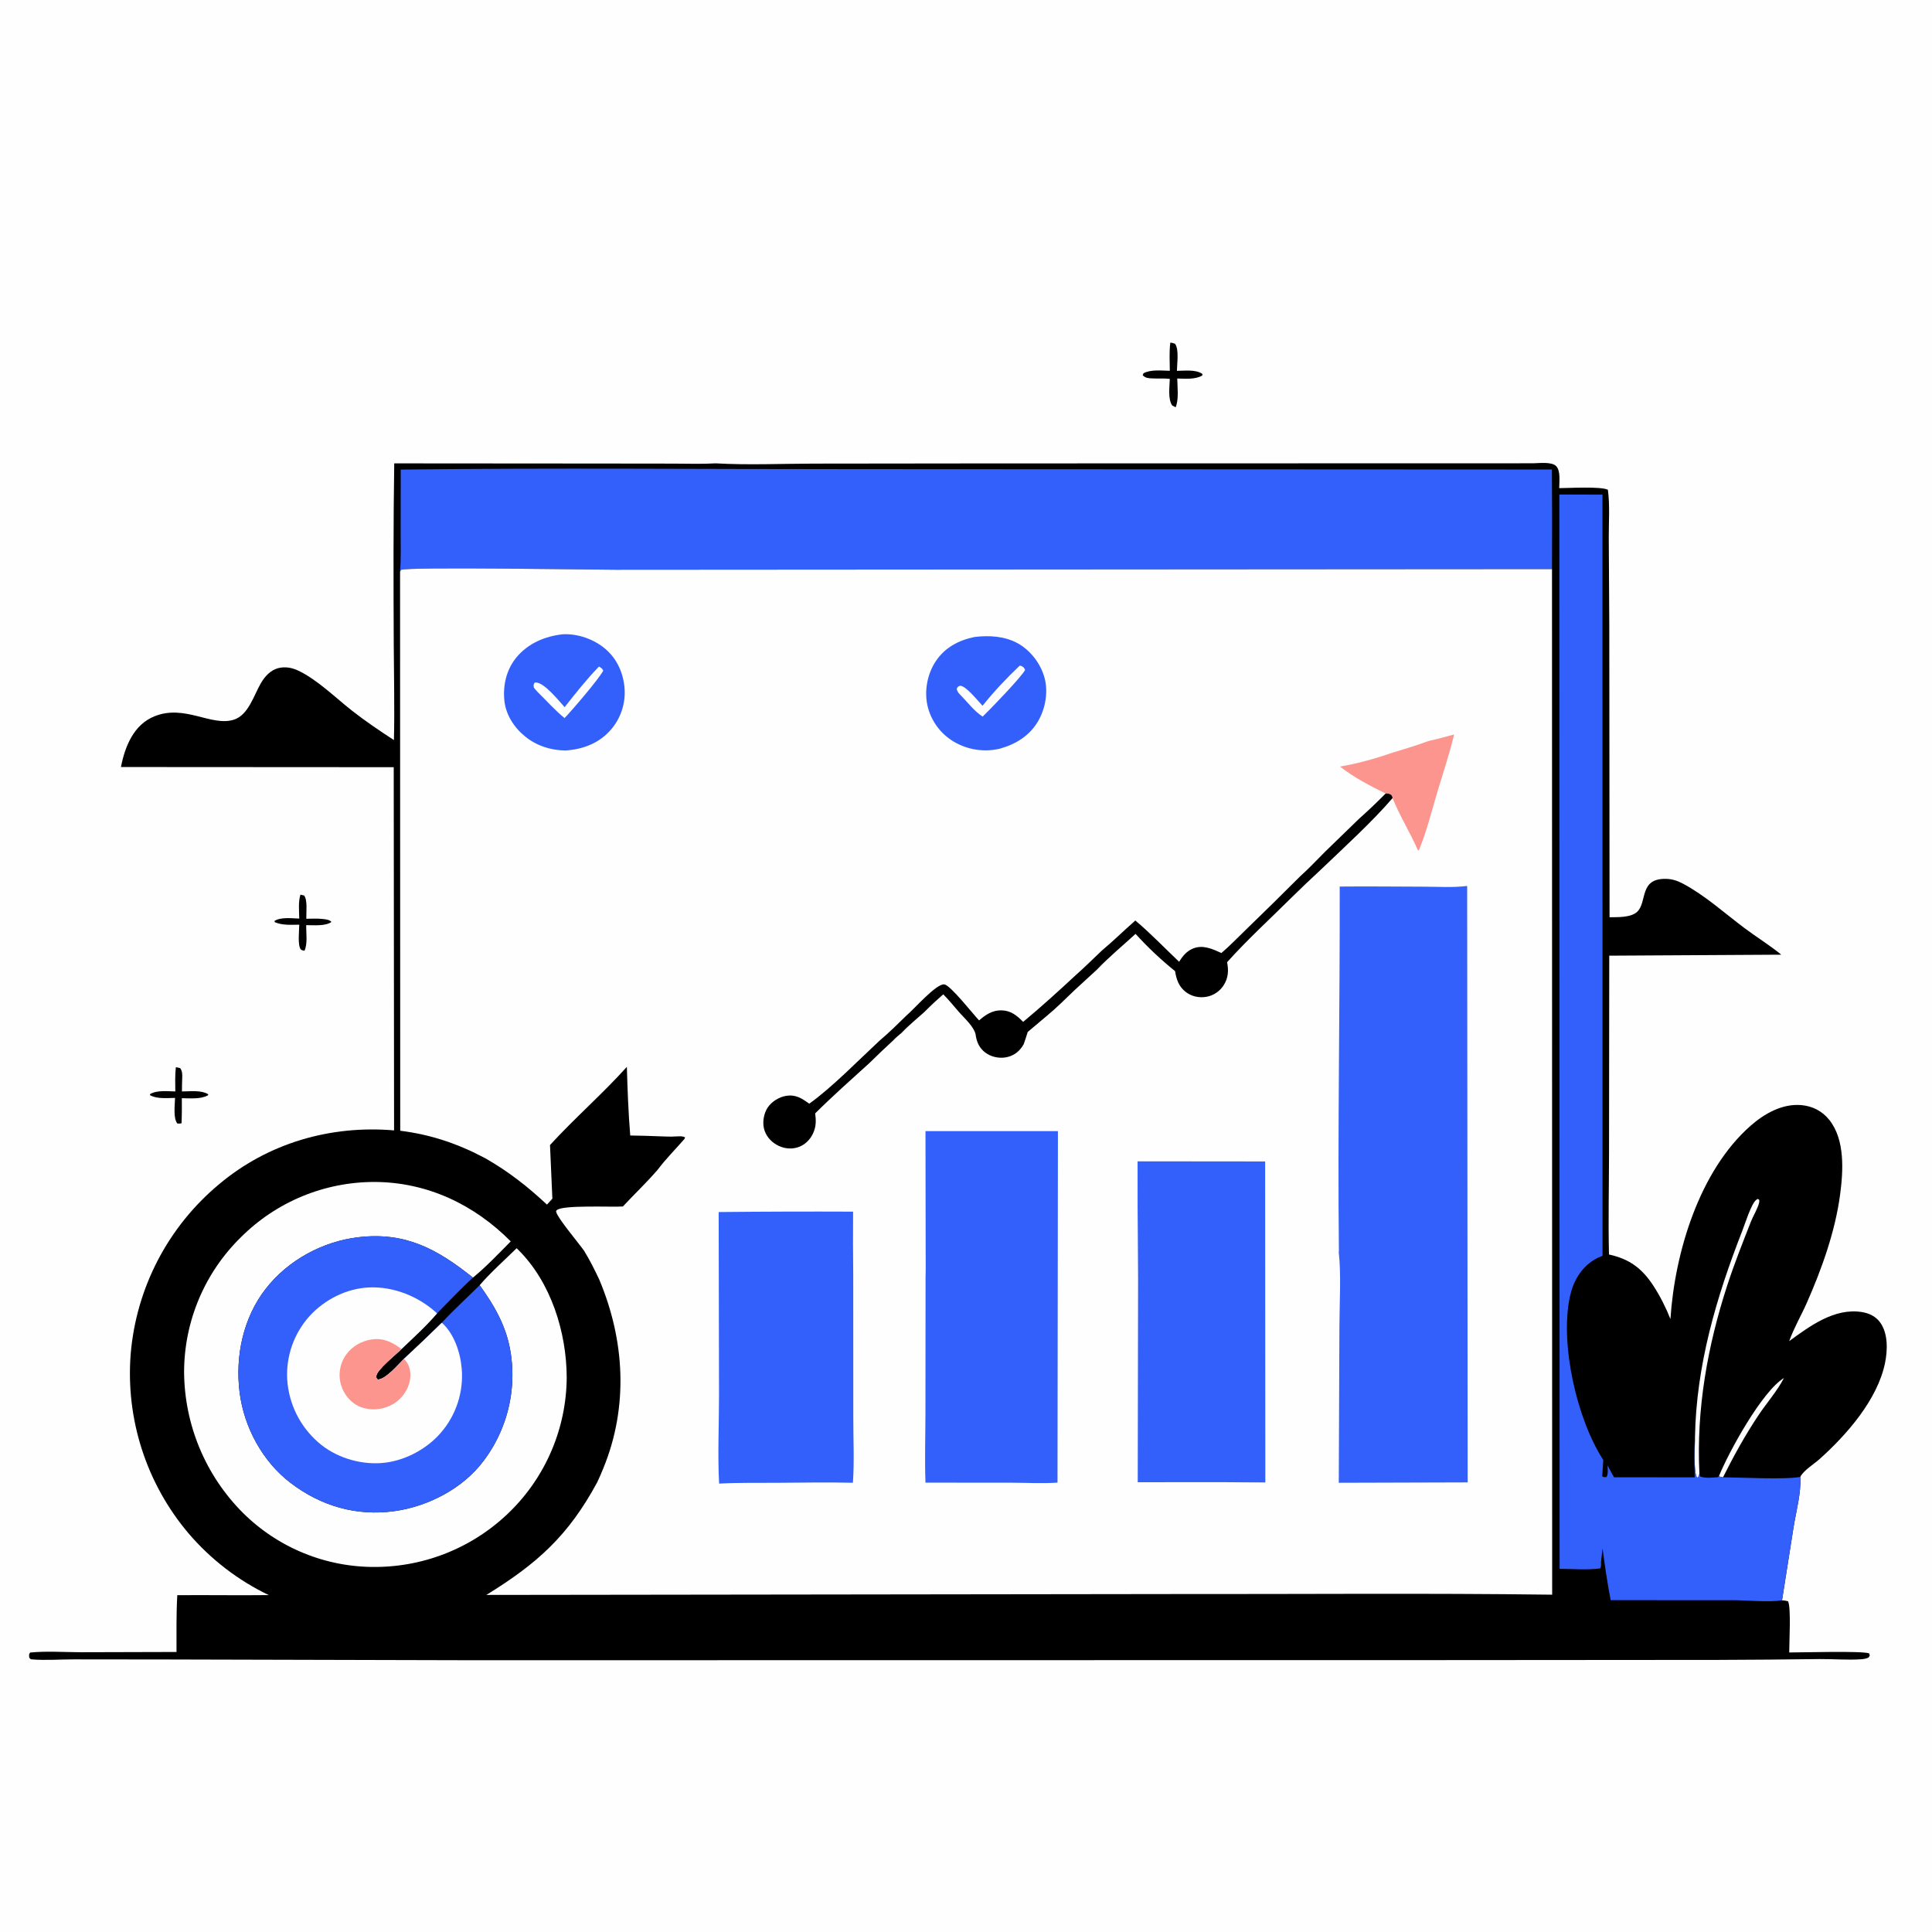 <?xml version="1.0" encoding="utf-8" ?>
<svg xmlns="http://www.w3.org/2000/svg" xmlns:xlink="http://www.w3.org/1999/xlink" width="1024" height="1024">
	<path fill="#FEFEFE" d="M0 0L1024 0L1024 1024L0 1024L0 0Z"/>
	<path d="M159.245 474.18L161.184 474.637C163.118 476.976 162.25 483.823 162.346 486.965C165.287 486.93 168.342 486.754 171.267 487.099C172.721 487.271 174.744 487.474 175.657 488.662C172.443 490.98 166.176 490.342 162.295 490.341C162.212 494.385 163.142 500.208 161.377 503.916C160.706 503.741 159.804 503.717 159.366 503.128C157.673 500.85 158.602 493.018 158.622 490.101C154.232 490.151 149.826 490.521 145.687 488.792L145.451 488.145C148.756 485.959 154.775 486.744 158.612 486.871C158.566 482.874 158.014 478.003 159.245 474.18Z"/>
	<path d="M93.208 565.629C93.975 565.749 94.719 565.943 95.474 566.125C96.599 567.49 96.663 569.42 96.582 571.124C96.466 573.579 96.455 576.031 96.429 578.489C100.766 578.484 106.474 577.653 110.332 579.97L110.312 580.483C106.469 582.715 100.717 582.102 96.378 582.065C96.409 586.51 96.414 590.933 96.221 595.376C95.418 595.561 94.826 595.535 94.01 595.503C91.69 592.666 92.718 585.487 92.774 581.911C88.644 581.97 83.212 582.558 79.534 580.471L79.498 579.92C83.142 577.72 88.776 578.404 92.918 578.485C92.885 574.207 92.716 569.884 93.208 565.629Z"/>
	<path d="M620.288 181.614C621.279 181.672 621.929 181.861 622.839 182.253C625.001 185.311 623.832 192.811 623.789 196.553C627.871 196.526 633.945 195.716 637.331 198.229L637.202 199.089C633.128 201.246 628.426 200.688 623.958 200.624C624.059 205.324 624.877 211.501 623.123 215.861L621.311 214.922C618.898 211.544 619.935 204.79 620.021 200.821C616.874 200.448 613.693 200.724 610.531 200.558C608.602 200.456 606.992 200.365 605.645 198.847L606.076 197.836C609.973 195.736 615.679 196.441 620.027 196.528C619.974 191.59 619.685 186.521 620.288 181.614Z"/>
	<path d="M812.629 245.553C815.878 245.491 822.33 244.656 824.75 247.001C827.251 249.424 826.419 255.506 826.424 258.721C831.246 258.71 848.602 257.701 852.215 259.589C853.32 267.782 852.644 276.779 852.68 285.077L852.954 330.975L853.097 486.139C857.267 486.138 864.395 486.366 867.685 483.317C873.238 478.173 868.557 465.53 883.043 465.813C886.362 465.878 889.223 466.869 892.121 468.417C903.809 474.663 914.099 484.03 924.687 491.962C931.064 496.738 937.962 500.955 944.115 506.002L852.935 506.525L852.82 611.118C852.79 629.027 852.369 647.015 852.792 664.913C863.688 667.274 870.354 672.301 876.359 681.526C879.878 686.932 882.992 693.113 885.37 699.124C887.647 663.896 900.676 620.62 927.792 596.724C935.097 590.287 944.623 584.865 954.687 585.725C960.699 586.239 965.889 588.926 969.642 593.667C977.972 604.189 976.951 620.682 975.293 633.161C972.702 652.672 965.575 672.595 957.652 690.527C954.664 697.289 950.785 703.874 948.319 710.821C959.32 702.806 972.326 693.095 986.871 695.42C990.722 696.035 994.266 697.754 996.566 700.99C1000.75 706.876 1000.49 715.587 999.112 722.37C995.167 741.797 978.831 760.426 964.366 773.381C961.491 775.956 955.798 779.449 954.204 782.77C954.727 791.115 951.975 801.116 950.635 809.375L944.517 848.182C945.627 848.261 946.611 848.422 947.69 848.693C949.395 851.95 948.295 870.829 948.326 875.846C955.313 875.852 986.486 874.922 990.687 876.307L991.02 877.459L990.427 878.473C989.086 879.13 987.962 879.342 986.471 879.445C979.298 879.945 971.663 879.282 964.437 879.339Q937.628 879.698 910.817 879.782L763.521 879.892L249.796 879.961L87.569 879.556L38.92 879.503C31.789 879.5 24.073 880.109 16.991 879.515C15.967 879.429 16.116 879.277 15.495 878.538C15.454 877.261 15.176 876.923 15.985 875.876C24.808 875.019 34.081 875.704 42.954 875.717L93.553 875.581C93.572 865.558 93.399 855.489 93.965 845.479C110.127 845.34 126.288 845.634 142.452 845.431Q139.404 843.968 136.437 842.348Q133.47 840.728 130.591 838.956Q127.712 837.183 124.929 835.264Q122.146 833.344 119.467 831.282Q116.788 829.22 114.219 827.021Q111.651 824.823 109.201 822.493Q106.751 820.164 104.425 817.71Q102.099 815.256 99.905 812.685Q98.871 811.464 97.868 810.218Q96.865 808.971 95.892 807.701Q94.919 806.431 93.978 805.138Q93.036 803.844 92.127 802.528Q91.217 801.212 90.34 799.874Q89.463 798.536 88.618 797.177Q87.774 795.818 86.963 794.439Q86.152 793.06 85.375 791.662Q84.598 790.263 83.856 788.846Q83.113 787.429 82.405 785.995Q81.697 784.56 81.024 783.108Q80.351 781.657 79.714 780.189Q79.077 778.722 78.476 777.239Q77.875 775.757 77.31 774.26Q76.745 772.763 76.217 771.253Q75.688 769.743 75.197 768.22Q74.706 766.698 74.252 765.164Q73.798 763.63 73.382 762.085Q72.965 760.54 72.587 758.986Q72.208 757.432 71.868 755.868Q71.527 754.305 71.225 752.734Q70.922 751.163 70.658 749.585Q70.394 748.007 70.169 746.423Q69.943 744.839 69.757 743.251Q69.57 741.662 69.422 740.069Q69.274 738.476 69.165 736.88Q69.056 735.284 68.986 733.685Q68.916 732.087 68.885 730.488Q68.853 728.888 68.861 727.288Q68.869 725.688 68.916 724.089Q68.963 722.49 69.049 720.892Q69.135 719.295 69.26 717.7Q69.394 716.079 69.569 714.463Q69.744 712.846 69.959 711.234Q70.173 709.622 70.428 708.016Q70.683 706.41 70.977 704.811Q71.271 703.212 71.605 701.62Q71.939 700.029 72.312 698.446Q72.685 696.864 73.098 695.291Q73.51 693.718 73.961 692.155Q74.412 690.593 74.902 689.042Q75.391 687.492 75.919 685.954Q76.447 684.416 77.013 682.891Q77.579 681.367 78.183 679.857Q78.786 678.347 79.427 676.852Q80.067 675.358 80.745 673.88Q81.422 672.401 82.136 670.94Q82.85 669.479 83.6 668.036Q84.35 666.594 85.135 665.17Q85.921 663.746 86.741 662.342Q87.562 660.938 88.417 659.555Q89.272 658.172 90.161 656.81Q91.05 655.448 91.972 654.109Q92.895 652.77 93.85 651.454Q94.805 650.138 95.793 648.847Q96.781 647.555 97.8 646.288Q98.819 645.021 99.87 643.78Q100.92 642.538 102.001 641.323Q103.082 640.108 104.192 638.921Q105.303 637.733 106.443 636.573Q107.582 635.413 108.75 634.282Q109.918 633.151 111.114 632.049Q112.31 630.947 113.532 629.875Q114.755 628.802 116.004 627.761C142.013 605.852 175.179 596.261 208.869 599.13L208.681 406.627L64.108 406.541C65.204 400.91 66.856 395.48 69.757 390.495C72.566 385.667 76.536 381.84 81.748 379.704C97.834 373.109 111.87 385.162 123.833 381.487C131.626 379.093 134.496 368.631 138.184 362.259C140.365 358.491 143.417 355.057 147.82 354.05C151.18 353.281 154.599 353.854 157.69 355.265C167.769 359.867 177.893 369.879 186.657 376.736C193.798 382.324 201.195 387.322 208.795 392.264C209.191 375.192 208.771 358.07 208.693 340.993C208.547 309.221 208.451 277.366 208.952 245.598L319 245.68L357.21 245.725C364.532 245.735 371.987 246.021 379.294 245.583C396.394 246.553 413.889 245.772 431.035 245.724L523.568 245.621L812.629 245.553Z"/>
	<path fill="#FEFEFE" d="M911.051 782.462C916.272 769.501 934.045 737.284 945.526 730.38C941.975 737.263 936.398 743.549 932.075 750.024C924.997 760.628 918.929 771.594 913.239 782.994C912.474 782.99 911.778 782.687 911.051 782.462Z"/>
	<path fill="#FEFEFE" d="M898.378 761.792C899.012 723.719 909.699 687.515 923.463 652.329C924.861 648.755 928.115 638.244 930.755 636.022C931.218 635.633 931.256 635.655 931.738 635.469L932.407 635.922C932.471 636.505 932.528 636.681 932.386 637.333C931.71 640.438 929.242 644.4 928.04 647.457C923.683 658.53 919.25 669.722 915.556 681.032C904.985 713.401 899.037 746.992 900.719 781.105C900.395 782.218 900.569 782.628 899.532 783.241C897.446 780.602 898.408 765.966 898.378 761.792Z"/>
	<path fill="#FEFEFE" d="M273.819 661.579L274.561 662.306C291.984 679.477 300.306 706.06 300.37 730.163Q300.361 731.398 300.322 732.631Q300.283 733.865 300.214 735.098Q300.145 736.331 300.045 737.561Q299.946 738.792 299.816 740.02Q299.686 741.247 299.527 742.471Q299.367 743.696 299.177 744.916Q298.987 746.135 298.767 747.35Q298.548 748.565 298.298 749.774Q298.049 750.983 297.77 752.186Q297.491 753.389 297.182 754.584Q296.874 755.779 296.536 756.967Q296.198 758.154 295.831 759.333Q295.465 760.512 295.069 761.682Q294.673 762.851 294.249 764.01Q293.825 765.17 293.372 766.318Q292.92 767.467 292.439 768.604Q291.958 769.741 291.45 770.866Q290.942 771.991 290.406 773.104Q289.87 774.216 289.307 775.315Q288.744 776.413 288.154 777.498Q287.564 778.582 286.948 779.652Q286.332 780.722 285.689 781.776Q285.047 782.831 284.379 783.869Q283.711 784.907 283.017 785.929Q282.324 786.95 281.606 787.954Q280.888 788.958 280.145 789.945Q279.402 790.931 278.636 791.899Q277.869 792.866 277.079 793.815Q276.289 794.763 275.476 795.692Q274.663 796.621 273.827 797.53Q272.991 798.439 272.133 799.326Q271.275 800.214 270.396 801.081Q269.516 801.949 268.616 802.795Q267.715 803.641 266.794 804.466Q265.873 805.29 264.933 806.092Q263.992 806.893 263.033 807.672Q262.073 808.451 261.095 809.206Q260.117 809.962 259.121 810.693Q258.125 811.425 257.111 812.132Q256.098 812.839 255.068 813.521Q254.037 814.204 252.991 814.861Q251.944 815.519 250.882 816.151Q249.82 816.782 248.743 817.388Q247.666 817.994 246.575 818.574Q245.483 819.154 244.378 819.707Q243.273 820.26 242.155 820.787Q241.037 821.313 239.906 821.812Q238.776 822.311 237.634 822.783Q236.491 823.255 235.338 823.698Q234.185 824.142 233.021 824.558Q231.857 824.974 230.684 825.362Q229.51 825.749 228.328 826.109Q227.145 826.468 225.954 826.798Q224.763 827.128 223.565 827.43Q222.367 827.732 221.161 828.004Q219.956 828.276 218.744 828.52Q217.532 828.763 216.315 828.977Q215.098 829.191 213.876 829.375Q212.654 829.559 211.428 829.714Q210.202 829.869 208.972 829.994Q207.743 830.119 206.511 830.215Q205.279 830.31 204.045 830.375Q202.81 830.441 201.575 830.477Q200.34 830.512 199.104 830.518Q197.888 830.528 196.672 830.508Q195.456 830.487 194.241 830.437Q193.026 830.387 191.813 830.307Q190.6 830.227 189.389 830.117Q188.178 830.007 186.97 829.867Q185.762 829.727 184.558 829.558Q183.354 829.388 182.154 829.189Q180.954 828.99 179.76 828.761Q178.566 828.533 177.377 828.275Q176.189 828.017 175.008 827.73Q173.826 827.443 172.652 827.127Q171.478 826.811 170.312 826.466Q169.145 826.121 167.988 825.747Q166.831 825.374 165.683 824.972Q164.536 824.57 163.398 824.14Q162.261 823.71 161.135 823.252Q160.008 822.794 158.893 822.308Q157.779 821.822 156.676 821.309Q155.573 820.797 154.484 820.257Q153.394 819.717 152.318 819.15Q151.242 818.583 150.181 817.991Q149.119 817.398 148.072 816.779Q147.026 816.16 145.995 815.515Q144.963 814.871 143.948 814.201Q142.933 813.531 141.935 812.837Q140.937 812.143 139.956 811.424Q138.976 810.705 138.013 809.962Q137.05 809.219 136.106 808.453Q135.162 807.687 134.237 806.897Q133.312 806.108 132.407 805.296Q131.501 804.484 130.616 803.65Q129.731 802.817 128.867 801.961Q127.948 801.044 127.051 800.105Q126.155 799.166 125.281 798.205Q124.408 797.245 123.558 796.263Q122.708 795.281 121.882 794.279Q121.057 793.277 120.256 792.255Q119.455 791.234 118.679 790.192Q117.903 789.151 117.153 788.092Q116.403 787.032 115.679 785.954Q114.954 784.877 114.257 783.782Q113.559 782.687 112.888 781.575Q112.218 780.463 111.574 779.336Q110.931 778.208 110.315 777.065Q109.699 775.922 109.111 774.764Q108.523 773.607 107.964 772.435Q107.405 771.263 106.874 770.078Q106.343 768.893 105.842 767.696Q105.34 766.498 104.868 765.289Q104.395 764.079 103.953 762.859Q103.51 761.638 103.097 760.407Q102.684 759.176 102.302 757.936Q101.919 756.695 101.566 755.445Q101.214 754.196 100.892 752.938Q100.571 751.68 100.28 750.415Q99.989 749.149 99.728 747.877Q99.468 746.605 99.239 745.327Q99.01 744.049 98.812 742.766Q98.615 741.483 98.448 740.195Q98.281 738.908 98.147 737.616Q98.011 736.325 97.908 735.031Q97.804 733.736 97.732 732.44Q97.66 731.144 97.62 729.846Q97.58 728.548 97.571 727.25Q97.572 726.005 97.604 724.761Q97.636 723.516 97.699 722.273Q97.762 721.03 97.856 719.789Q97.949 718.548 98.074 717.309Q98.199 716.07 98.354 714.835Q98.51 713.6 98.695 712.37Q98.882 711.139 99.098 709.913Q99.315 708.687 99.562 707.467Q99.809 706.247 100.086 705.034Q100.363 703.82 100.671 702.614Q100.978 701.408 101.315 700.209Q101.653 699.011 102.02 697.822Q102.387 696.632 102.783 695.452Q103.18 694.272 103.605 693.103Q104.031 691.933 104.485 690.774Q104.94 689.615 105.423 688.468Q105.907 687.321 106.418 686.186Q106.93 685.051 107.47 683.93Q108.009 682.808 108.577 681.7Q109.144 680.592 109.739 679.498Q110.334 678.405 110.955 677.327Q111.577 676.248 112.226 675.186Q112.874 674.123 113.549 673.077Q114.223 672.031 114.924 671.002Q115.624 669.973 116.35 668.962Q117.076 667.95 117.827 666.957Q118.577 665.964 119.353 664.991Q120.128 664.017 120.927 663.062Q121.726 662.108 122.549 661.174Q123.372 660.24 124.217 659.326Q125.063 658.413 125.931 657.52Q126.799 656.628 127.689 655.758Q128.558 654.888 129.449 654.04Q130.34 653.192 131.251 652.367Q132.162 651.541 133.093 650.738Q134.024 649.934 134.975 649.154Q135.926 648.374 136.895 647.618Q137.865 646.861 138.853 646.129Q139.84 645.397 140.846 644.689Q141.852 643.981 142.874 643.298Q143.897 642.615 144.936 641.958Q145.975 641.3 147.03 640.668Q148.085 640.036 149.156 639.431Q150.226 638.825 151.311 638.246Q152.395 637.667 153.494 637.115Q154.593 636.562 155.705 636.037Q156.817 635.512 157.941 635.014Q159.066 634.517 160.202 634.047Q161.339 633.577 162.486 633.135Q163.634 632.694 164.792 632.28Q165.95 631.867 167.118 631.482Q168.286 631.097 169.463 630.741Q170.64 630.385 171.826 630.059Q173.011 629.732 174.205 629.434Q175.398 629.136 176.598 628.868Q177.798 628.6 179.004 628.361Q180.211 628.123 181.422 627.914Q182.634 627.705 183.851 627.526Q185.068 627.347 186.288 627.198Q187.509 627.049 188.733 626.93Q189.957 626.811 191.183 626.722Q192.41 626.633 193.638 626.575Q194.866 626.516 196.096 626.488Q197.325 626.459 198.555 626.461C226.402 626.572 251.268 638.389 270.708 657.958C264.227 664.498 257.793 671.316 250.673 677.173C231.889 662.144 215.049 652.852 190.124 655.735C171.075 657.939 152.714 667.872 140.889 683.025C128.862 698.438 124.577 718.821 126.998 738.002C129.331 756.49 139.141 774.642 154.071 786.015C170.146 798.26 188.935 803.708 208.997 800.939C226.927 798.465 245.465 788.898 256.366 774.19Q256.936 773.433 257.487 772.662Q258.038 771.892 258.569 771.108Q259.1 770.323 259.612 769.526Q260.124 768.728 260.615 767.919Q261.107 767.109 261.577 766.287Q262.048 765.465 262.499 764.631Q262.949 763.797 263.378 762.953Q263.807 762.108 264.215 761.253Q264.623 760.398 265.009 759.533Q265.396 758.668 265.76 757.794Q266.125 756.919 266.467 756.036Q266.81 755.153 267.13 754.261Q267.45 753.37 267.748 752.471Q268.046 751.571 268.321 750.665Q268.596 749.758 268.849 748.845Q269.101 747.932 269.331 747.013Q269.56 746.094 269.767 745.169Q269.973 744.245 270.156 743.315Q270.339 742.385 270.499 741.452Q270.659 740.518 270.795 739.58Q270.931 738.643 271.044 737.702Q271.157 736.762 271.246 735.819Q271.335 734.875 271.4 733.93Q271.466 732.985 271.508 732.039Q271.55 731.092 271.568 730.145Q271.586 729.198 271.58 728.251Q271.574 727.303 271.545 726.356Q271.515 725.409 271.462 724.464Q271.409 723.518 271.332 722.573Q271.256 721.629 271.155 720.687Q271.055 719.745 270.931 718.806Q270.807 717.867 270.659 716.931C268.527 703.239 262.22 692.259 254.225 681.177C260.218 674.234 267.299 668.035 273.819 661.579Z"/>
	<path fill="#3360FA" d="M254.225 681.177C262.22 692.259 268.527 703.239 270.659 716.931Q270.807 717.867 270.931 718.806Q271.055 719.745 271.155 720.687Q271.256 721.629 271.332 722.573Q271.409 723.518 271.462 724.464Q271.515 725.409 271.545 726.356Q271.574 727.303 271.58 728.251Q271.586 729.198 271.568 730.145Q271.55 731.092 271.508 732.039Q271.466 732.985 271.401 733.93Q271.335 734.875 271.246 735.819Q271.157 736.762 271.044 737.702Q270.931 738.643 270.795 739.58Q270.659 740.518 270.499 741.452Q270.339 742.385 270.156 743.315Q269.973 744.244 269.767 745.169Q269.56 746.094 269.331 747.013Q269.101 747.932 268.849 748.845Q268.597 749.758 268.321 750.665Q268.046 751.571 267.748 752.471Q267.45 753.37 267.13 754.261Q266.81 755.153 266.467 756.036Q266.125 756.92 265.76 757.794Q265.396 758.668 265.009 759.533Q264.623 760.398 264.215 761.253Q263.807 762.108 263.378 762.953Q262.949 763.798 262.499 764.631Q262.048 765.465 261.577 766.287Q261.107 767.109 260.615 767.919Q260.124 768.728 259.612 769.526Q259.1 770.323 258.569 771.108Q258.038 771.892 257.487 772.663Q256.936 773.433 256.366 774.19C245.465 788.898 226.927 798.465 208.997 800.939C188.935 803.708 170.146 798.26 154.071 786.015C139.141 774.642 129.331 756.49 126.998 738.002C124.577 718.821 128.862 698.438 140.889 683.025C152.714 667.872 171.075 657.939 190.124 655.735C215.049 652.852 231.889 662.144 250.673 677.173C244.05 683.165 237.933 689.78 231.646 696.124C225.91 702.88 219.212 708.917 212.805 715.025C209.956 717.916 199.429 726.201 199.457 729.456C199.465 730.454 199.509 730.465 200.238 731.178C204.421 731.133 211.144 723.148 214.14 720.161Q224.293 710.757 234.172 701.065C240.537 694.18 247.589 687.815 254.225 681.177Z"/>
	<path fill="#FEFEFE" d="M234.172 701.065C240.692 706.867 243.991 716.798 244.708 725.279Q244.808 726.429 244.851 727.582Q244.893 728.735 244.878 729.889Q244.862 731.043 244.789 732.195Q244.716 733.346 244.585 734.493Q244.454 735.639 244.265 736.778Q244.077 737.916 243.832 739.044Q243.586 740.172 243.285 741.286Q242.983 742.399 242.626 743.497Q242.269 744.594 241.858 745.672Q241.446 746.75 240.981 747.806Q240.516 748.863 239.998 749.894Q239.48 750.925 238.912 751.93Q238.343 752.934 237.725 753.908Q237.106 754.882 236.44 755.824Q235.773 756.766 235.06 757.674Q234.348 758.581 233.59 759.452C225.926 768.336 213.861 774.606 202.124 775.45C190.3 776.301 177.574 772.312 168.659 764.441Q167.763 763.66 166.906 762.836Q166.049 762.012 165.234 761.146Q164.419 760.281 163.647 759.376Q162.876 758.471 162.15 757.529Q161.424 756.588 160.745 755.611Q160.067 754.635 159.437 753.626Q158.808 752.618 158.229 751.579Q157.65 750.541 157.123 749.475Q156.596 748.409 156.122 747.318Q155.648 746.228 155.229 745.115Q154.81 744.003 154.446 742.871Q154.082 741.739 153.774 740.591Q153.466 739.442 153.216 738.28Q152.965 737.118 152.772 735.944Q152.579 734.771 152.444 733.59Q152.309 732.409 152.233 731.222Q152.167 730.09 152.157 728.957Q152.147 727.823 152.192 726.69Q152.237 725.558 152.338 724.429Q152.439 723.3 152.595 722.177Q152.75 721.054 152.961 719.94Q153.172 718.826 153.437 717.724Q153.702 716.622 154.02 715.534Q154.339 714.446 154.71 713.375Q155.082 712.304 155.505 711.253Q155.929 710.201 156.404 709.172Q156.878 708.142 157.402 707.137Q157.927 706.132 158.5 705.154Q159.073 704.176 159.693 703.227Q160.313 702.278 160.979 701.361Q161.645 700.443 162.355 699.56Q163.065 698.676 163.817 697.828C171.879 688.873 183.607 682.86 195.717 682.365C208.796 681.83 222.116 687.24 231.646 696.124C225.91 702.88 219.212 708.917 212.805 715.025C209.956 717.916 199.429 726.201 199.457 729.456C199.465 730.454 199.509 730.465 200.238 731.178C204.421 731.133 211.144 723.148 214.14 720.161Q224.293 710.757 234.172 701.065Z"/>
	<path fill="#FC958D" d="M214.14 720.161C215.324 721.555 216.359 722.942 216.909 724.714C218.201 728.874 217.37 733.321 215.274 737.065C212.624 741.8 208.346 744.988 203.114 746.339C198.233 747.599 192.699 747.086 188.394 744.353C184.234 741.713 181.329 737.233 180.349 732.428Q180.256 731.955 180.187 731.479Q180.118 731.002 180.074 730.522Q180.029 730.043 180.01 729.561Q179.991 729.08 179.996 728.599Q180.002 728.117 180.032 727.636Q180.063 727.156 180.118 726.677Q180.173 726.198 180.253 725.724Q180.333 725.249 180.438 724.778Q180.542 724.308 180.671 723.844Q180.799 723.38 180.951 722.923Q181.104 722.466 181.28 722.017Q181.455 721.569 181.654 721.13Q181.853 720.692 182.074 720.264Q182.295 719.836 182.538 719.42Q182.781 719.004 183.045 718.601Q183.309 718.198 183.594 717.81C186.736 713.496 191.749 710.697 197.001 709.944C203.375 709.03 207.881 711.377 212.805 715.025C209.956 717.916 199.429 726.201 199.457 729.456C199.465 730.454 199.509 730.465 200.238 731.178C204.421 731.133 211.144 723.148 214.14 720.161Z"/>
	<path fill="#3360FA" d="M826.479 262.107L849.343 262.184L849.367 665.567C847.831 666.206 846.213 666.921 844.795 667.801C837.715 672.195 833.713 679.493 832.036 687.45C826.713 712.709 835.881 752.521 849.775 773.81L849.214 782.515C850.206 782.95 850.393 782.97 851.472 782.852C852.493 781.192 852.081 778.586 852.043 776.684C853.102 778.821 854.316 780.897 855.463 782.989L898.244 783.019C898.094 775.973 897.842 768.823 898.378 761.792C898.408 765.966 897.446 780.602 899.532 783.241C900.569 782.628 900.395 782.218 900.719 781.105L901.103 782.553C903.947 783.641 907.514 783.156 910.518 782.954L911.051 782.462C911.778 782.687 912.474 782.99 913.239 782.994C922.464 783.074 946.646 784.325 954.204 782.77C954.727 791.115 951.975 801.116 950.635 809.375L944.517 848.182C938.076 849.321 925.553 848.16 918.503 848.135L853.691 848.13C851.932 839.065 850.609 829.876 849.388 820.725L848.554 828.047C848.629 829.332 848.691 830.072 848.167 831.285C841.276 832.208 833.609 831.548 826.628 831.518L826.479 262.107Z"/>
	<path fill="#3360FA" d="M212.401 248.884C293.124 247.911 373.907 248.693 454.639 248.656L822.539 248.845Q822.73 275.245 822.596 301.646L326.014 301.973C313.315 301.983 216.525 300.301 212.51 302.07L212.045 303.005C212.58 296.292 212.35 289.398 212.363 282.661L212.401 248.884Z"/>
	<path fill="#FEFEFE" d="M212.045 303.005L212.51 302.07C216.525 300.301 313.315 301.983 326.014 301.973L822.596 301.646L822.678 845.216C755.43 844.343 688.104 844.973 620.846 844.882L257.777 845.349C284.603 828.802 301.173 814.109 316.549 785.618Q318.303 781.871 319.851 778.033C333.146 745.434 331.139 710.459 317.677 678.325C315.201 673.045 312.623 667.894 309.566 662.92C306.717 658.842 295.627 645.755 294.816 642.401C294.693 641.893 294.692 641.867 295.058 641.468C297.765 638.511 324.563 639.889 330.138 639.462C336.246 632.89 342.763 626.747 348.616 619.933C352.886 614.253 358.165 608.984 362.841 603.596L363.064 602.797C361.652 601.994 359.298 602.336 357.698 602.353C355.265 602.547 352.738 602.35 350.297 602.295Q342.171 601.948 334.038 601.842C333.041 589.818 332.603 577.521 332.248 565.459C319.308 579.852 304.559 592.63 291.514 606.894L292.767 635.338L289.89 638.455C279.639 628.863 269.505 620.934 257.27 613.931C242.757 606.223 228.481 601.358 212.132 599.318L212.045 303.005Z"/>
	<path fill="#FC958D" d="M756.971 392.794C761.595 391.76 766.147 390.53 770.713 389.273C768.175 399.874 764.647 410.298 761.538 420.746C758.769 430.051 756.279 440.118 752.639 449.118L752.109 450.543L751.564 450.754C747.479 441.34 741.927 432.566 738.087 423.008C737.99 422.147 737.852 421.981 737.374 421.293C736.248 420.634 735.716 420.519 734.415 420.578C726.202 416.541 717.421 411.993 710.259 406.288C719.716 404.699 729.101 402.029 738.162 398.906C744.423 396.917 750.842 395.153 756.971 392.794Z"/>
	<path fill="#3360FA" d="M516.494 337.62C524.149 336.668 532.444 337.141 539.329 340.911C546.16 344.651 551.555 351.707 553.609 359.205C555.625 366.563 554.188 375.124 550.493 381.754C545.991 389.832 538.498 394.442 529.779 396.856Q529.019 397.031 528.252 397.17Q527.484 397.309 526.711 397.412Q525.938 397.514 525.161 397.581Q524.384 397.647 523.604 397.676Q522.825 397.706 522.045 397.698Q521.265 397.691 520.486 397.647Q519.708 397.603 518.932 397.522Q518.156 397.442 517.385 397.325Q516.614 397.208 515.849 397.054Q515.084 396.901 514.328 396.712Q513.571 396.523 512.824 396.298Q512.077 396.073 511.342 395.814Q510.606 395.554 509.884 395.26Q509.161 394.966 508.454 394.639Q507.746 394.311 507.054 393.95Q506.363 393.59 505.689 393.197Q505.035 392.814 504.401 392.399Q503.767 391.984 503.154 391.538Q502.542 391.091 501.953 390.614Q501.364 390.137 500.799 389.631Q500.235 389.125 499.697 388.592Q499.159 388.058 498.648 387.498Q498.138 386.938 497.656 386.352Q497.175 385.767 496.723 385.159Q496.272 384.55 495.851 383.919Q495.431 383.288 495.043 382.637Q494.655 381.986 494.301 381.316Q493.946 380.647 493.625 379.96Q493.305 379.273 493.02 378.571Q492.734 377.869 492.485 377.153Q492.235 376.438 492.022 375.71Q491.808 374.983 491.632 374.246C489.785 366.304 491.466 357.285 495.947 350.507C500.761 343.226 508.161 339.309 516.494 337.62Z"/>
	<path fill="#FEFEFE" d="M540.481 352.797C540.724 352.847 540.98 352.852 541.209 352.946C542.429 353.451 542.801 353.95 543.333 355.054C541.734 358.456 524.551 376.285 520.833 379.813C516.694 377.185 513.193 372.706 509.837 369.15C508.614 367.872 507.269 366.847 507.117 364.976C507.731 363.845 507.751 363.902 508.964 363.443C512.354 363.813 518.279 371.507 520.765 374.077C526.763 366.559 533.522 359.429 540.481 352.797Z"/>
	<path fill="#3360FA" d="M298.315 336.177C306.228 335.771 314.66 338.735 320.707 343.814C327.011 349.11 330.411 356.726 331.029 364.84Q331.085 365.584 331.104 366.33Q331.123 367.076 331.105 367.821Q331.087 368.567 331.032 369.311Q330.977 370.055 330.885 370.795Q330.793 371.536 330.664 372.271Q330.536 373.005 330.371 373.733Q330.206 374.461 330.005 375.179Q329.804 375.898 329.568 376.605Q329.332 377.313 329.06 378.008Q328.789 378.703 328.484 379.384Q328.179 380.064 327.84 380.729Q327.501 381.394 327.13 382.041Q326.759 382.688 326.356 383.316Q325.953 383.943 325.519 384.55Q325.085 385.157 324.622 385.742Q324.159 386.327 323.667 386.888C317.441 394.01 308.883 397.192 299.633 397.781C291.872 397.658 284.606 395.365 278.496 390.484C272.607 385.78 268.098 378.923 267.327 371.324C266.503 363.2 268.407 354.922 273.648 348.528C279.811 341.008 288.833 337.19 298.315 336.177Z"/>
	<path fill="#FEFEFE" d="M317.466 353.284C318.693 354.037 319.097 354.178 319.755 355.432C317.379 359.92 303.325 376.347 299.225 380.592C294.218 376.546 289.681 371.382 285.051 366.873C284.304 366.117 283.648 365.315 282.972 364.496C282.815 363.118 282.632 362.941 283.385 361.806C283.549 361.78 283.71 361.731 283.876 361.728C288.453 361.65 296.191 371.452 299.271 374.813C305.086 367.417 310.925 360.059 317.466 353.284Z"/>
	<path d="M734.415 420.578C735.716 420.519 736.248 420.634 737.374 421.293C737.852 421.981 737.99 422.147 738.087 423.008C727.455 435.423 711.951 449.563 699.894 461.1Q692.158 468.239 684.652 475.62C673.248 486.959 661.103 498.018 650.392 509.994C651.24 514.491 651.065 518.348 648.503 522.303Q648.115 522.899 647.667 523.451Q647.22 524.004 646.718 524.507Q646.216 525.011 645.664 525.46Q645.113 525.908 644.518 526.298Q643.923 526.687 643.291 527.013Q642.659 527.339 641.997 527.598Q641.334 527.857 640.649 528.046Q639.963 528.235 639.262 528.352C635.466 528.991 631.507 528.116 628.45 525.744C624.768 522.888 623.531 519.137 622.804 514.71Q611.567 505.657 601.869 494.972C595.059 501.22 587.722 507.283 581.354 513.964L569.601 524.755C564.729 529.399 559.932 534.259 554.726 538.525Q549.685 542.703 544.713 546.963C544.016 549.117 543.371 551.305 542.596 553.432C542.332 553.888 542.053 554.337 541.757 554.773C539.601 557.95 536.592 559.88 532.779 560.471C529.152 561.034 525.05 560.066 522.133 557.813C519.23 555.571 517.774 552.582 517.205 549.037C516.841 544.576 510.984 539.558 508.108 536.196C505.449 533.094 502.83 529.948 499.97 527.027C496.476 530.041 493.15 533.141 489.899 536.417C485.945 539.982 481.571 543.494 477.937 547.362C476.404 548.694 474.686 549.993 473.343 551.513Q466.955 557.388 460.762 563.468C451.111 572.225 441.314 580.924 432.064 590.104C432.565 594.02 432.616 597.098 430.893 600.801C429.299 604.23 426.412 606.994 422.77 608.128C419.021 609.296 414.993 608.689 411.61 606.748C408.287 604.841 405.702 601.722 404.872 597.939C404.093 594.387 404.9 589.949 406.953 586.932C409.033 583.875 412.85 581.482 416.483 580.864C421.744 579.97 424.832 582.076 428.921 584.97C440.686 576.649 455.237 561.738 466.187 551.566C471.142 547.385 475.864 542.746 480.49 538.202C484.473 534.871 496.107 521.439 500.409 521.733C503.618 521.953 515.811 537.579 518.938 540.845C522.38 537.831 525.966 535.426 530.757 535.502C535.723 535.581 539.023 538.254 542.285 541.625C551.863 533.65 561.022 525.354 570.147 516.87C574.872 512.689 579.38 508.199 583.964 503.859C590.067 498.732 595.777 493.157 601.748 487.879C609.862 494.719 617.274 502.488 624.982 509.782C626.773 506.758 629.014 504.066 632.357 502.722C637.596 500.617 642.616 502.964 647.364 505.113C651.659 501.5 655.645 497.291 659.695 493.398Q674.548 479.032 689.162 464.423C693.738 460.337 698.002 455.748 702.349 451.409L720.361 433.931Q727.611 427.489 734.415 420.578Z"/>
	<path fill="#3360FA" d="M380.91 642.41Q416.534 642.05 452.16 642.199Q452.042 659.307 452.23 676.414L452.267 750.98C452.222 762.461 452.875 774.467 452.062 785.896C438.639 785.581 425.189 785.826 411.762 785.917C401.579 785.986 391.315 785.786 381.148 786.332C380.321 771.576 381.106 754.713 381.091 739.674L380.91 642.41Z"/>
	<path fill="#3360FA" d="M602.942 615.532L670.549 615.599L670.651 785.716L664.625 785.701C644.098 785.461 623.549 785.655 603.02 785.616L603.21 677.466L603.113 662.961Q602.887 639.246 602.942 615.532Z"/>
	<path fill="#3360FA" d="M490.53 599.529L560.723 599.506L560.503 785.813C552.605 786.362 544.39 785.894 536.462 785.87L490.519 785.83C490.079 773.501 490.491 761.014 490.506 748.668L490.573 677.029C490.715 672.047 490.626 667.048 490.619 662.063L490.53 599.529Z"/>
	<path fill="#3360FA" d="M710.072 469.893C725.019 469.738 739.981 469.933 754.929 469.965C762.362 469.981 770.272 470.512 777.63 469.575L777.896 785.701L709.578 785.902L709.916 703.063C709.947 691.121 710.905 675.115 709.557 663.649L709.641 663.059C708.953 598.691 710.207 534.268 710.072 469.893Z"/>
</svg>
